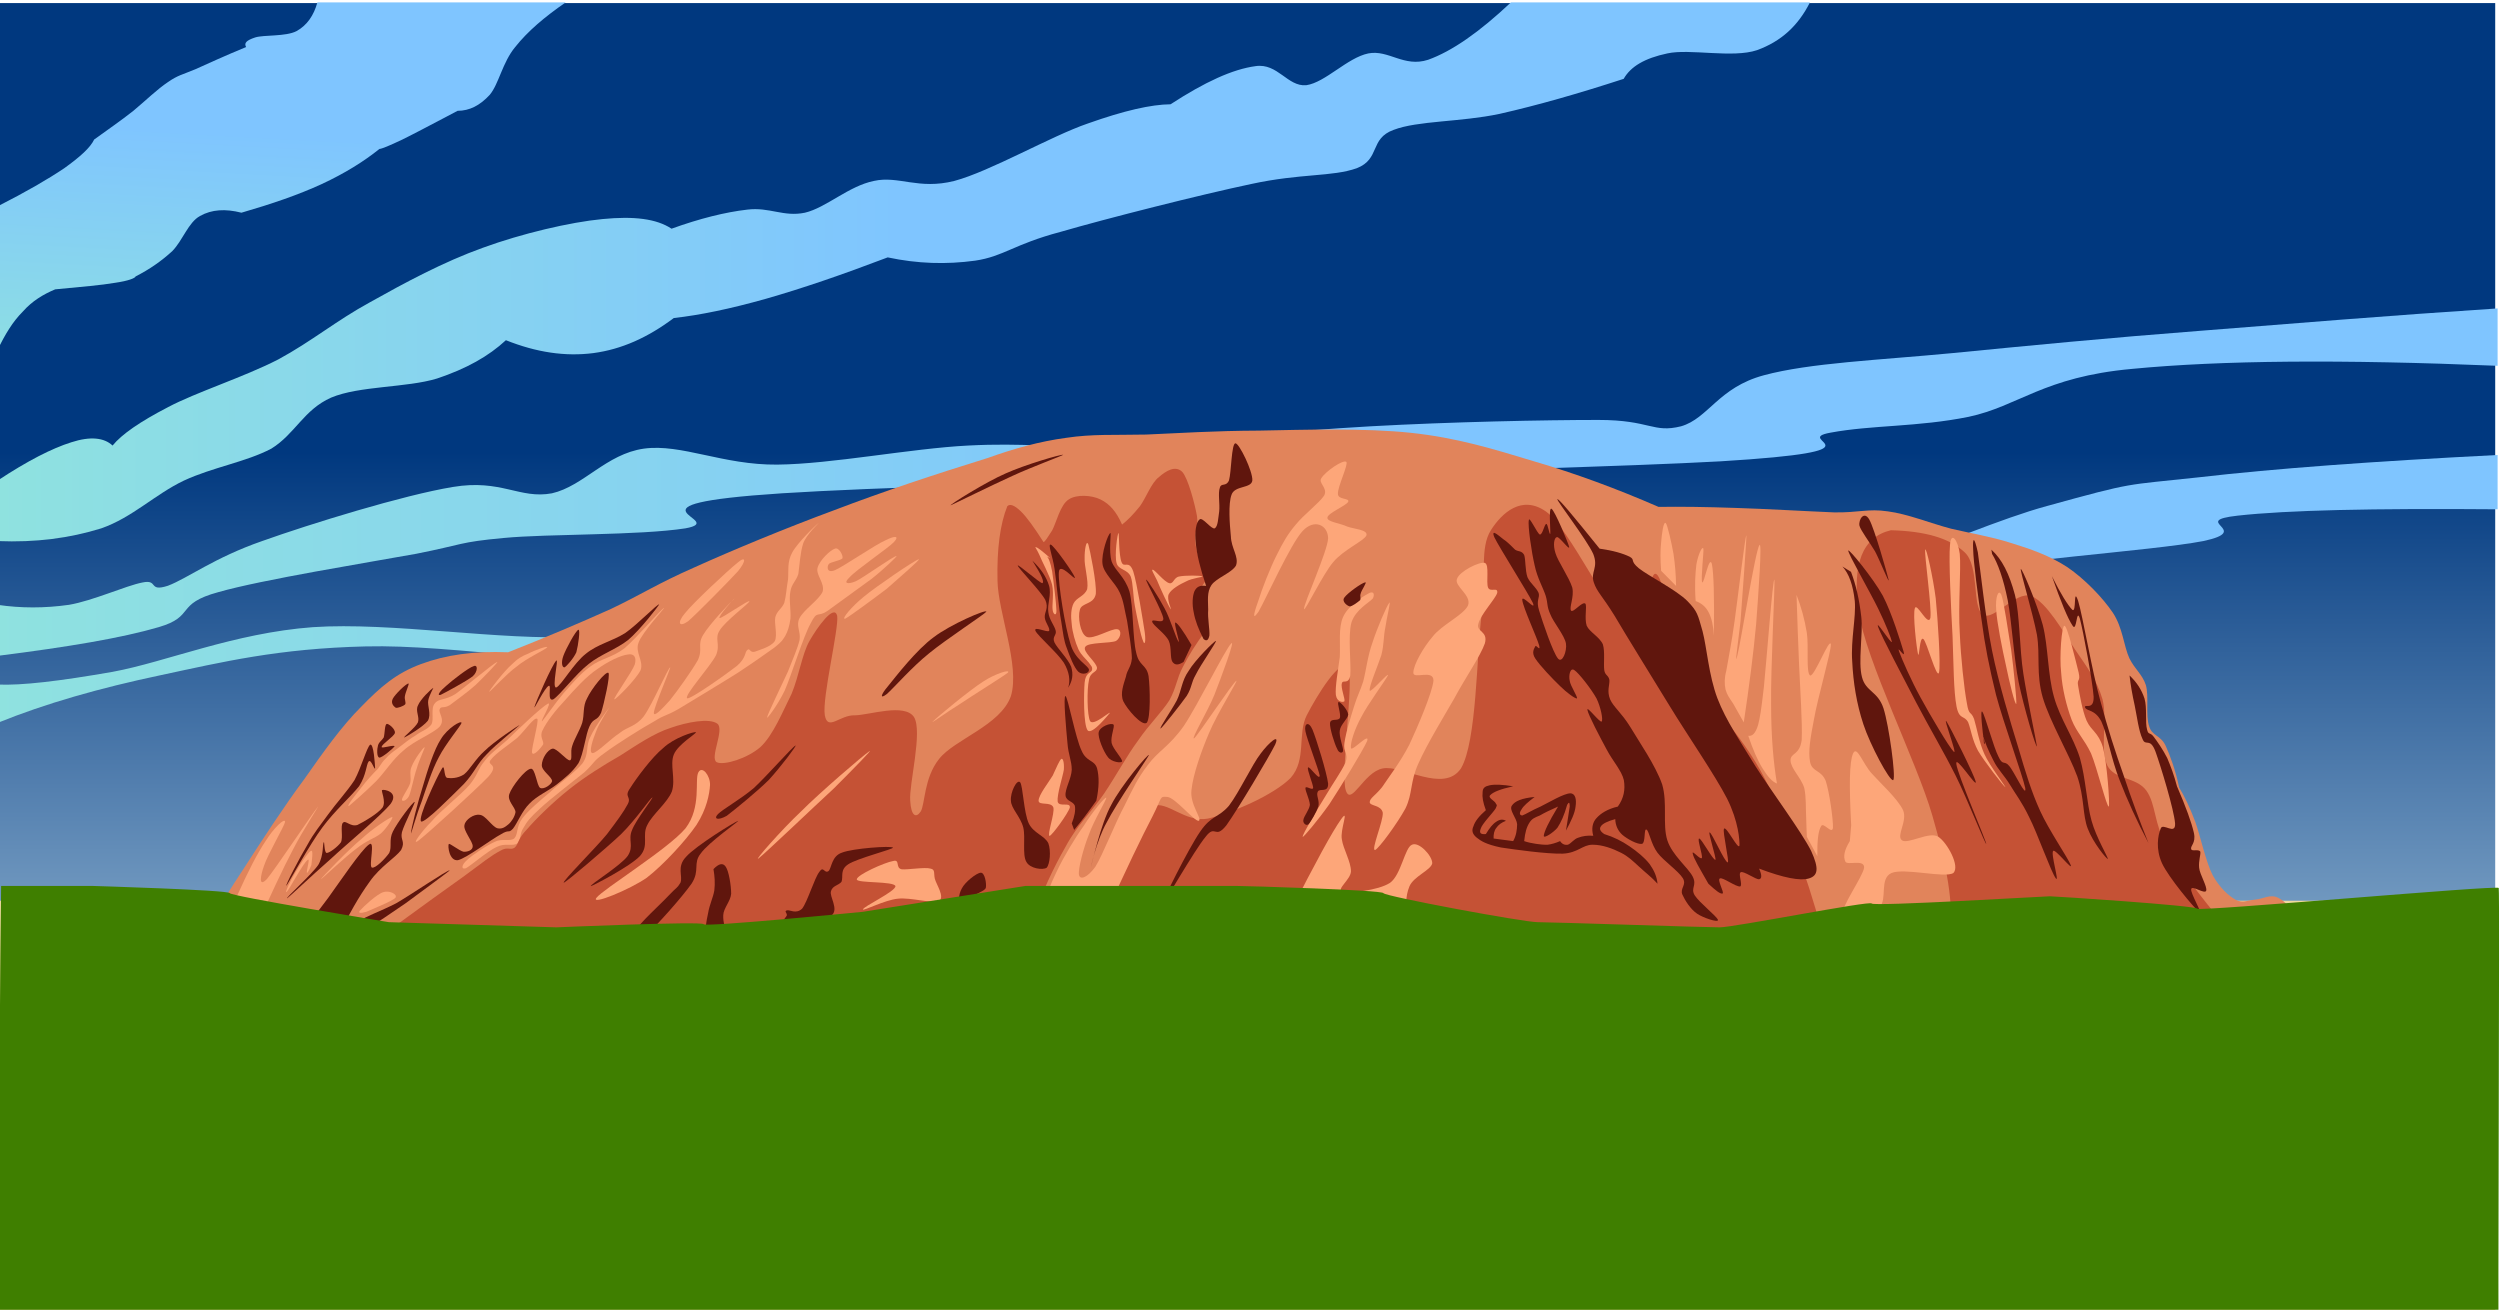 <?xml version="1.0"?><svg width="523.764" height="274.393" xmlns="http://www.w3.org/2000/svg">
 <title>Red Rocks and Green Grass</title>
 <g>
  <title>Layer 1</title>
  <g id="svg_98">
   <g id="Layer_1">
    <g id="svg_1">
     <linearGradient gradientTransform="translate(-0.5 -0.5) translate(0 1)" y2="0" y1="1" x2="0.5" x1="0.5" id="XMLID_1_">
      <stop stop-color="#DFF7FF" offset="0"/>
      <stop stop-color="#00387F" offset="1"/>
     </linearGradient>
     <path id="svg_2" fill-rule="evenodd" fill="url(#XMLID_1_)" d="m-0.356,0.644l523.116,0l0,188.208l-523.116,0l0,-188.208z" clip-rule="evenodd"/>
     <linearGradient gradientTransform="translate(-0.5 -0.5) translate(0 1)" y2="-0.917" y1="1.917" x2="0.415" x1="0.585" id="XMLID_2_">
      <stop stop-color="#9F8300" offset="0"/>
      <stop stop-color="#FFEABF" offset="1"/>
     </linearGradient>
     <path id="svg_3" fill-rule="evenodd" fill="url(#XMLID_2_)" d="m-0.356,188.709l523.116,0l0,86.184l-523.116,0l0,-86.184z" clip-rule="evenodd"/>
     <linearGradient gradientTransform="translate(-0.5 -0.5) translate(0 1)" y2="-0.159" y1="1.354" x2="0.546" x1="0.411" id="XMLID_3_">
      <stop stop-color="#9FFFBF" offset="0"/>
      <stop stop-color="#7FC5FF" offset="1"/>
     </linearGradient>
     <path id="svg_4" fill-rule="evenodd" fill="url(#XMLID_3_)" d="m-0.5,43.232c5.94,-3.024 10.548,-5.688 13.968,-7.992c3.348,-2.412 5.436,-4.284 6.264,-6.012c2.88,-2.088 5.616,-3.96 8.208,-6.012c2.556,-2.124 4.968,-4.5 7.236,-6.012c2.124,-1.476 3.024,-1.548 5.76,-2.7c2.808,-1.26 6.156,-2.808 10.62,-4.644c-0.468,-0.864 0.072,-1.404 1.908,-2.016c1.8,-0.576 6.408,-0.144 8.676,-1.332c2.196,-1.224 3.6,-3.276 4.356,-6.012l52.02,0c-4.428,3.06 -7.956,6.048 -10.584,9.36c-2.664,3.204 -3.42,7.74 -5.328,10.008c-2.052,2.232 -4.248,3.348 -6.732,3.348c-5.004,2.628 -8.856,4.68 -11.556,6.012c-2.808,1.332 -4.32,1.944 -4.824,1.98c-3.276,2.628 -7.2,5.076 -12.06,7.344c-4.932,2.268 -10.404,4.14 -16.848,6.012c-3.384,-0.864 -6.228,-0.684 -8.676,0.684c-2.448,1.332 -3.6,5.076 -5.796,7.344c-2.304,2.124 -4.824,3.852 -7.704,5.328c-0.108,0.36 -1.548,0.936 -4.32,1.332c-2.916,0.504 -6.912,0.828 -12.528,1.368c-2.484,1.044 -4.788,2.412 -6.768,4.644c-2.124,2.124 -3.708,4.752 -5.292,8.028c0,-10.008 0,-20.016 0,-30.06z" clip-rule="evenodd"/>
     <linearGradient gradientTransform="translate(-0.5 -0.5) translate(0 1)" y2="0.563" y1="0.563" x2="1" x1="0" id="XMLID_4_">
      <stop stop-color="#9FFFBF" offset="0"/>
      <stop stop-color="#7FC5FF" offset="1"/>
     </linearGradient>
     <path id="svg_5" fill-rule="evenodd" fill="url(#XMLID_4_)" d="m-0.5,100.688c6.264,-4.14 11.412,-6.768 15.444,-8.028c3.996,-1.296 6.876,-0.972 8.64,0.684c1.944,-2.376 5.76,-5.004 11.592,-8.028c5.796,-3.096 15.912,-6.3 23.112,-10.008c7.056,-3.816 12.096,-8.1 19.296,-12.024c7.2,-4.032 15.336,-8.424 23.58,-11.376c8.172,-2.988 18.288,-5.364 25.056,-6.012c6.624,-0.648 11.304,-0.072 14.472,2.016c5.904,-2.124 11.196,-3.456 15.876,-3.996c4.644,-0.576 7.596,1.584 12.06,0.648c4.464,-1.044 9.144,-5.58 14.472,-6.66c5.148,-1.152 9.324,1.908 16.848,0c7.524,-2.016 20.268,-9.396 27.936,-12.024c7.596,-2.7 13.284,-3.996 17.352,-4.032c7.2,-4.68 12.996,-7.344 17.82,-7.992c4.645,-0.684 6.696,4.356 10.62,3.996c3.996,-0.576 8.604,-5.76 12.996,-6.66c4.248,-0.828 7.452,2.988 12.528,1.332c5.004,-1.8 10.691,-5.76 17.352,-12.024l62.641,0c-2.484,4.932 -6.049,8.172 -11.088,10.008c-5.112,1.728 -14.112,-0.36 -18.793,0.684c-4.752,1.008 -7.668,2.736 -9.144,5.328c-9.396,3.06 -17.928,5.508 -26.028,7.344c-8.172,1.728 -17.136,1.404 -22.176,3.348c-5.076,1.836 -2.736,6.084 -7.704,8.028c-5.147,1.836 -11.7,1.044 -22.14,3.312c-10.584,2.232 -30.204,7.2 -39.996,10.044c-9.756,2.592 -11.808,5.112 -17.82,6.012c-6.084,0.828 -12.06,0.648 -18.324,-0.684c-9.648,3.672 -17.964,6.516 -25.524,8.676c-7.524,2.124 -13.86,3.42 -19.296,4.032c-5.472,4.104 -10.944,6.552 -16.848,7.344c-5.904,0.756 -11.916,-0.144 -18.324,-2.7c-3.6,3.348 -8.28,5.976 -14.436,8.028c-6.336,1.944 -16.272,1.512 -22.176,3.996c-5.76,2.556 -7.524,7.596 -12.528,10.692c-5.328,2.808 -12.276,3.888 -18.324,6.696c-6.048,2.88 -10.8,7.74 -17.316,10.008c-6.624,2.052 -13.68,2.988 -21.708,2.664c0,-4.212 0,-8.424 0,-12.672z" clip-rule="evenodd"/>
     <linearGradient gradientTransform="translate(-0.5 -0.5) translate(0 1)" y2="0.545" y1="0.545" x2="1" x1="0" id="XMLID_5_">
      <stop stop-color="#9FFFBF" offset="0"/>
      <stop stop-color="#7FC5FF" offset="1"/>
     </linearGradient>
     <path id="svg_6" fill-rule="evenodd" fill="url(#XMLID_5_)" d="m-0.5,126.716c4.896,0.72 9.828,0.72 14.94,0c5.076,-0.864 11.88,-3.996 15.408,-4.68c3.42,-0.72 1.116,2.052 5.328,0.684c4.176,-1.584 9.684,-5.868 19.728,-9.36c10.08,-3.6 29.664,-9.648 39.996,-11.34c10.116,-1.692 13.968,2.592 20.736,1.332c6.624,-1.512 11.376,-8.244 19.26,-9.36c7.848,-1.08 16.56,3.456 27.936,3.348c11.412,-0.108 27.936,-3.384 39.996,-3.996c11.88,-0.612 17.136,0.504 31.32,0c14.148,-0.828 36.036,-3.096 53.028,-4.032c16.849,-0.936 36.685,-1.332 47.7,-1.332c10.872,0 11.412,2.808 17.316,1.332c5.724,-1.656 7.812,-8.136 17.352,-10.692c9.576,-2.592 24.048,-3.168 39.528,-4.644c15.372,-1.512 32.76,-3.204 52.02,-4.68c19.152,-1.512 39.601,-3.204 62.172,-4.68l0,12.024c-32.903,-1.368 -57.888,-1.152 -76.607,0.648c-18.612,1.692 -23.725,7.812 -34.236,10.044c-10.692,2.16 -20.196,1.692 -28.908,3.312c-8.64,1.548 13.464,3.78 -23.111,6.012c-37.404,2.088 -159.769,4.32 -196.596,6.696c-36.252,2.376 -10.548,5.616 -20.232,7.344c-9.828,1.512 -28.62,1.116 -38.052,2.016c-9.432,0.864 -8.46,1.368 -18.324,3.312c-10.116,1.836 -32.4,5.436 -41.436,8.028c-9.18,2.484 -4.752,5.076 -12.528,7.344c-7.74,2.268 -18.936,4.14 -33.732,6.012c-0.002,-3.564 -0.002,-7.128 -0.002,-10.692z" clip-rule="evenodd"/>
     <linearGradient gradientTransform="translate(-0.5 -0.5) translate(0 1)" y2="0.583" y1="0.583" x2="1" x1="0" id="XMLID_6_">
      <stop stop-color="#9FFFBF" offset="0"/>
      <stop stop-color="#7FC5FF" offset="1"/>
     </linearGradient>
     <path id="svg_7" fill-rule="evenodd" fill="url(#XMLID_6_)" d="m-0.5,143.42c5.076,0.217 12.96,-0.721 24.084,-2.664c11.16,-2.053 25.416,-8.136 41.94,-9.36c16.452,-1.116 39.24,2.844 55.872,2.016c16.38,-1.008 29.592,-6.084 42.408,-8.028c12.78,-2.124 17.172,-3.132 33.732,-3.996c16.596,-0.936 39.096,-2.952 64.584,-1.332c25.38,1.584 58.644,12.924 86.724,10.692c27.937,-2.448 61.128,-19.584 79.992,-24.732c18.685,-5.148 15.948,-4.284 31.788,-6.012c15.876,-1.836 36.432,-3.348 62.64,-4.68l0,11.376c-26.172,-0.216 -44.1,0.18 -54.468,1.332c-10.296,1.152 3.456,3.06 -7.2,5.328c-10.872,2.088 -42.372,4.068 -56.88,7.344c-14.508,3.24 -9.576,9.936 -29.376,12.024c-20.016,1.872 -60.696,0.9 -89.136,0c-28.62,-0.936 -56.412,-6.372 -80.46,-5.328c-23.976,1.044 -40.536,9.864 -62.172,11.34c-21.816,1.26 -48.492,-3.78 -66.96,-3.312c-18.36,0.432 -30.06,3.275 -42.876,6.011c-12.96,2.736 -24.192,5.941 -34.236,10.008c0,-2.664 0,-5.328 0,-8.027z" clip-rule="evenodd"/>
     <path id="svg_8" fill-rule="evenodd" fill="#E1845B" d="m44.536,192.451c1.332,-2.412 3.6,-6.047 6.804,-10.906c3.24,-5.041 8.208,-12.674 12.42,-18.324c3.96,-5.652 7.884,-11.16 11.916,-15.156c4.032,-4.141 7.272,-6.984 12.492,-8.928c5.22,-1.945 11.088,-2.773 18.288,-2.485c7.848,-3.096 14.976,-6.12 21.528,-9.072c6.516,-3.096 9.576,-5.22 17.496,-8.712c7.812,-3.528 18.972,-8.172 29.304,-11.988c10.296,-3.924 20.808,-7.416 32.076,-10.908c5.544,-1.98 10.872,-3.492 16.524,-4.248c5.508,-0.828 9.936,-0.54 16.74,-0.684c6.696,-0.288 14.364,-0.792 23.688,-0.828c9.288,-0.18 22.068,-0.576 31.824,0.468c9.648,1.044 16.992,3.312 25.776,5.976c8.712,2.556 17.208,5.688 26.063,9.54c4.717,-0.072 9.864,0 16.129,0.216c6.191,0.18 15.228,0.72 20.699,0.936c5.221,0.072 7.057,-0.828 11.196,-0.216c4.176,0.54 8.784,2.448 13.284,3.636c4.284,1.008 8.244,1.62 12.42,2.952c4.14,1.26 8.28,2.7 11.988,5.148c3.563,2.448 7.271,6.264 9.468,9.504c2.088,3.168 2.268,6.948 3.456,9.54c1.188,2.375 2.664,3.275 3.456,5.615c0.684,2.377 -0.108,6.408 0.684,8.605c0.576,2.088 2.376,1.836 3.456,4.104c0.972,2.16 2.052,5.039 2.844,8.783c1.116,1.801 2.196,4.068 3.385,7.201c1.079,3.059 2.195,8.352 3.636,11.16c1.512,2.664 3.24,4.248 4.896,5.184c1.477,0.684 2.628,0 4.141,-0.109c1.548,-0.143 3.06,-1.188 4.68,-0.359c1.548,0.793 2.771,2.268 4.212,4.824c-8.64,1.225 -17.172,1.873 -26.028,2.088c-8.892,0.072 -8.567,-1.295 -26.928,-1.043c-18.612,0.18 -56.556,2.844 -83.268,2.699c-26.784,-0.217 -52.452,-3.096 -75.889,-3.637c-23.436,-0.684 -41.976,-0.828 -63.972,0.109c-22.14,0.971 -48.492,4.211 -67.68,5.398c-19.26,0.938 -30.888,1.945 -46.548,0.938c-15.732,-1.117 -30.96,-3.312 -46.656,-7.021z" clip-rule="evenodd"/>
     <path id="svg_9" fill-rule="evenodd" fill="#C55235" d="m408.568,194.324c0.611,-4.717 -0.504,-12.457 -3.744,-23.508c-3.276,-11.34 -13.968,-32.508 -15.408,-42.661c-1.44,-9.972 0.756,-15.66 6.732,-17.064c7.056,0.18 12.203,1.584 15.443,4.608c3.204,2.952 1.477,11.484 3.853,13.104c2.268,1.368 6.84,-5.076 10.115,-3.924c3.204,1.26 6.624,7.38 9.145,11.16c2.448,3.601 4.607,6.407 5.796,10.513c1.044,4.139 -0.576,10.402 0.972,13.787c1.584,3.133 5.977,2.34 8.172,5.256c2.089,2.881 1.549,6.949 4.356,11.809c2.736,4.752 6.696,10.043 12.024,16.416c-4.248,0.863 -9.181,1.26 -14.652,1.188c-5.544,-0.18 -11.304,-1.691 -18.396,-1.764c-7.236,-0.144 -15.228,0.217 -24.408,1.08z" clip-rule="evenodd"/>
     <path id="svg_10" fill-rule="evenodd" fill="#C55235" d="m223.168,192.561c4.104,-5.328 7.452,-9.9 10.62,-13.861c2.988,-4.066 4.536,-8.639 7.704,-9.828c3.06,-1.188 6.768,3.529 11.556,2.629c4.86,-1.08 13.752,-4.896 17.353,-8.531c3.384,-3.816 1.367,-9.217 3.384,-13.141c2.052,-3.996 7.164,-12.42 8.676,-9.863c1.26,2.592 -1.692,22.104 -0.504,25.631c1.116,3.42 3.744,-3.852 7.74,-4.607c4.031,-0.828 12.779,5.328 16.38,0c3.312,-5.58 3.275,-23.76 4.319,-32.184c0.937,-8.46 -0.359,-14.04 1.944,-17.712c2.304,-3.636 6.48,-7.488 11.556,-3.924c4.933,3.492 13.788,22.644 17.82,24.948c3.744,2.124 3.384,-13.032 5.292,-11.844c1.836,1.26 2.484,11.772 6.265,19.044c3.779,7.164 11.556,14.219 16.38,23.652c4.752,9.324 8.712,19.871 12.023,32.039c-11.664,1.656 -25.164,2.412 -41.04,2.125c-16.02,-0.289 -34.092,-3.205 -53.784,-3.889c-19.728,-0.722 -40.68,-1.081 -63.684,-0.684z" clip-rule="evenodd"/>
     <path id="svg_11" fill-rule="evenodd" fill="#60160D" d="m63.76,194.793c1.116,-1.514 2.736,-3.744 5.004,-6.697c2.268,-3.131 6.912,-10.043 8.532,-11.16c1.44,-1.152 -0.108,4.537 0.612,4.824c0.72,0.252 2.772,-1.836 3.636,-3.061c0.612,-1.295 -0.108,-2.734 0.756,-4.463c0.9,-1.873 4.176,-6.264 4.572,-6.229c0.216,0 -2.16,4.572 -2.664,6.336c-0.396,1.729 0.792,1.873 -0.18,3.744c-1.188,1.621 -4.392,3.492 -6.552,6.588c-2.268,3.133 -4.464,6.912 -6.732,11.881c-1.908,0.035 -3.384,-0.037 -4.572,-0.361s-1.944,-0.791 -2.412,-1.402z" clip-rule="evenodd"/>
     <path id="svg_12" fill-rule="evenodd" fill="#60160D" d="m75.424,192.92c0.936,-0.828 4.428,-2.053 7.56,-3.672c3.132,-1.801 10.764,-7.02 11.232,-6.912c0.18,0 -6.336,4.752 -9.252,6.912c-2.952,1.98 -6.444,4.5 -7.992,5.184c-1.548,0.613 -2.664,-0.719 -1.548,-1.512z" clip-rule="evenodd"/>
     <path id="svg_13" fill-rule="evenodd" fill="#60160D" d="m86.116,174.596c-0.072,-0.719 1.404,-6.516 2.484,-9.9c0.972,-3.348 2.376,-7.74 3.78,-9.863c1.368,-2.268 4.248,-3.996 4.32,-3.385c-0.144,0.576 -3.348,4.393 -4.752,7.164c-1.476,2.736 -2.628,6.48 -3.6,9.289c-1.044,2.626 -2.304,7.126 -2.232,6.695z" clip-rule="evenodd"/>
     <path id="svg_14" fill-rule="evenodd" fill="#60160D" d="m88.24,172.111c-0.828,-0.576 3.312,-9.395 4.248,-10.908c0.792,-1.584 0.396,1.549 1.188,1.766c0.792,0.107 2.16,0.143 3.528,-0.721c1.26,-1.008 2.376,-3.203 4.32,-4.932c1.872,-1.873 7.236,-5.473 7.344,-5.4c-0.072,0.145 -4.968,3.996 -6.912,6.119c-2.052,2.053 -2.484,3.744 -4.752,6.193c-2.412,2.376 -8.172,8.245 -8.964,7.883z" clip-rule="evenodd"/>
     <path id="svg_15" fill-rule="evenodd" fill="#60160D" d="m60.16,188.203c0.432,-0.287 5.184,-4.787 8.964,-8.1c3.636,-3.383 10.8,-9.287 12.744,-11.736c1.764,-2.482 -1.476,-3.059 -1.8,-2.844c-0.324,0.072 0.9,2.412 0.072,3.672c-0.972,1.26 -3.888,2.988 -5.256,3.637c-1.476,0.469 -2.484,-1.08 -3.024,-0.469c-0.612,0.541 0.072,3.025 -0.432,4.105c-0.684,0.936 -2.376,2.23 -2.988,2.23c-0.54,0 -0.468,-2.734 -0.612,-2.23c-0.288,0.359 0.036,2.664 -1.116,4.68c-1.332,2.016 -6.984,7.055 -6.552,7.055z" clip-rule="evenodd"/>
     <path id="svg_16" fill-rule="evenodd" fill="#60160D" d="m60.052,185.504c-0.576,0.504 2.808,-5.977 4.32,-8.459c1.404,-2.594 2.736,-4.141 4.392,-6.445c1.656,-2.303 3.96,-4.787 5.508,-7.164c1.404,-2.592 2.592,-6.912 3.276,-7.416c0.756,-0.359 1.008,4.248 1.044,4.932c-0.144,0.541 -0.828,-2.051 -1.368,-1.402c-0.504,0.684 -0.468,2.771 -1.98,5.146c-1.836,2.305 -5.04,5.076 -7.668,8.605c-2.628,3.492 -6.984,11.447 -7.524,12.203z" clip-rule="evenodd"/>
     <path id="svg_17" fill-rule="evenodd" fill="#60160D" d="m81.004,151.664c-0.432,0.217 -0.36,1.943 -0.612,2.844c-0.432,0.684 -0.972,0.9 -1.188,1.621c-0.216,0.719 -0.324,2.41 0.252,2.592c0.612,0.072 3.024,-2.053 3.204,-2.34c0.036,-0.469 -2.808,0.539 -2.7,0.107c0.036,-0.611 2.484,-2.088 2.772,-2.916c0.144,-0.863 -1.404,-2.052 -1.728,-1.908z" clip-rule="evenodd"/>
     <path id="svg_18" fill-rule="evenodd" fill="#60160D" d="m82.3,146.371c0.432,-0.863 2.772,-3.168 3.276,-3.168c0.252,-0.035 -0.648,1.836 -0.756,2.701c-0.108,0.648 0.288,1.295 0.072,1.656c-0.36,0.395 -1.62,0.828 -1.98,0.719c-0.504,-0.324 -1.08,-1.008 -0.612,-1.908z" clip-rule="evenodd"/>
     <path id="svg_19" fill-rule="evenodd" fill="#60160D" d="m90.76,144.141c-0.432,0.18 -2.7,2.375 -3.204,3.672c-0.576,1.152 0.396,2.375 0,3.527c-0.54,1.152 -3.204,3.133 -2.844,3.168c0.432,-0.18 3.924,-2.195 4.932,-3.527c0.756,-1.332 -0.144,-3.168 0.072,-4.248c0.216,-1.153 1.26,-2.844 1.044,-2.592z" clip-rule="evenodd"/>
     <path id="svg_20" fill-rule="evenodd" fill="#60160D" d="m93.496,143.672c1.08,-1.008 4.752,-3.852 5.724,-4.104c0.9,-0.432 0.936,1.115 -0.18,2.123c-1.296,1.008 -5.76,3.42 -6.732,3.889c-0.936,0.252 -0.036,-0.9 1.188,-1.908z" clip-rule="evenodd"/>
     <path id="svg_21" fill-rule="evenodd" fill="#60160D" d="m118.012,137.444c0.504,-1.44 2.628,-5.364 3.168,-5.508c0.432,-0.108 -0.036,3.276 -0.432,4.716c-0.576,1.296 -2.052,2.952 -2.484,3.168c-0.54,0.035 -0.72,-1.08 -0.252,-2.376z" clip-rule="evenodd"/>
     <path id="svg_22" fill-rule="evenodd" fill="#60160D" d="m111.964,148.137c0.216,-0.938 3.78,-9.037 4.572,-9.721c0.612,-0.756 -1.008,5.832 0,5.615c1.008,-0.359 3.672,-5.111 6.192,-7.055c2.448,-2.016 5.508,-2.628 8.208,-4.32c2.628,-1.8 6.912,-6.3 7.164,-6.012c-0.036,0.18 -3.96,5.292 -6.48,7.416c-2.448,1.944 -5.76,3.024 -8.28,5.04c-2.7,2.088 -6.048,6.553 -7.416,7.416c-1.404,0.613 -0.324,-3.061 -0.936,-2.844c-0.864,0.324 -3.168,5.183 -3.024,4.465z" clip-rule="evenodd"/>
     <path id="svg_23" fill-rule="evenodd" fill="#60160D" d="m94.036,176.828c-0.288,0.287 0.072,3.637 1.908,3.385c1.836,-0.434 6.912,-4.32 8.964,-5.4c1.908,-1.189 1.512,-0.109 2.556,-1.189c0.9,-1.115 1.908,-3.742 3.456,-5.256c1.512,-1.619 3.924,-2.627 5.688,-3.996c1.764,-1.402 3.24,-2.52 4.572,-4.463c1.152,-2.125 1.476,-6.012 2.34,-7.775c0.828,-1.836 1.584,-0.973 2.412,-2.809c0.648,-1.98 1.944,-7.813 1.548,-8.352c-0.54,-0.469 -3.6,3.383 -4.464,5.291c-0.972,1.691 -0.54,3.42 -1.044,5.184c-0.54,1.656 -1.692,3.457 -2.088,4.824c-0.468,1.26 0.144,2.916 -0.504,3.025c-0.684,0.035 -2.772,-2.629 -3.636,-2.449c-1.08,0.252 -2.196,2.088 -2.232,3.42c-0.072,1.225 2.124,2.449 2.16,3.385c-0.144,0.719 -1.764,1.836 -2.52,1.404c-0.72,-0.504 -1.008,-4.248 -1.98,-3.996c-1.188,0.18 -3.924,3.707 -4.464,5.291c-0.504,1.441 1.224,2.701 1.296,3.781c-0.144,0.936 -0.828,2.016 -1.476,2.555c-0.684,0.576 -1.368,1.08 -2.34,0.828c-1.152,-0.359 -2.484,-2.771 -3.708,-2.807c-1.188,-0.217 -2.988,1.008 -3.168,2.123c-0.324,1.152 1.728,3.385 1.728,4.465c0,0.898 -1.188,1.188 -1.908,1.15c-0.9,-0.179 -2.952,-1.871 -3.096,-1.619z" clip-rule="evenodd"/>
     <path id="svg_24" fill-rule="evenodd" fill="#FDA679" d="m82.12,171.176c-0.684,0.217 -3.96,2.34 -6.372,4.572c-2.592,2.088 -8.352,8.1 -8.532,8.461c-0.108,0.252 5.256,-4.861 7.488,-6.445c2.124,-1.729 3.78,-2.088 5.112,-3.168c1.296,-1.153 2.808,-3.635 2.304,-3.42z" clip-rule="evenodd"/>
     <path id="svg_25" fill-rule="evenodd" fill="#FDA679" d="m90.4,172.111c1.728,-2.123 6.156,-5.543 8.028,-7.74c1.8,-2.23 1.656,-3.238 3.024,-4.822c1.224,-1.656 2.484,-2.449 4.752,-4.465c2.232,-2.195 7.164,-6.875 8.532,-7.633c1.152,-0.684 -1.692,3.961 -1.152,3.637c0.468,-0.504 2.808,-3.889 4.5,-5.867c1.728,-1.945 3.492,-4.105 5.688,-5.652c2.124,-1.584 4.428,-1.764 7.056,-3.744c2.592,-2.196 7.668,-8.208 8.28,-8.46c0.432,-0.252 -4.536,5.04 -5.328,7.272c-0.792,2.052 1.116,3.78 0.432,5.76c-1.008,2.016 -5.256,6.229 -5.508,6.119c-0.216,-0.287 3.708,-5.688 4.284,-7.307c0.432,-1.513 -0.18,-2.341 -1.44,-2.089c-1.44,0.144 -4.176,1.44 -6.408,3.06c-2.268,1.477 -4.824,4.32 -6.696,6.445c-2.052,2.158 -3.96,4.643 -4.752,6.336c-0.792,1.475 0.396,2.303 0.072,3.059c-0.504,0.756 -2.052,2.557 -2.304,1.656c-0.144,-1.008 1.476,-6.551 1.116,-7.057c-0.612,-0.574 -2.628,2.521 -4.248,3.996c-1.692,1.404 -4.5,3.205 -5.508,4.572c-1.044,1.26 1.98,0.721 -0.504,3.529c-2.628,2.734 -12.456,11.699 -14.508,13.283c-1.98,1.55 0.684,-2.015 2.592,-3.888z" clip-rule="evenodd"/>
     <path id="svg_26" fill-rule="evenodd" fill="#FDA679" d="m75.496,190.688c0.576,-0.684 3.528,-3.42 4.824,-3.779c1.152,-0.432 3.06,0.432 2.52,1.188c-0.684,0.721 -4.824,2.34 -6.048,2.916c-1.332,0.395 -1.908,0.288 -1.296,-0.325z" clip-rule="evenodd"/>
     <path id="svg_27" fill-rule="evenodd" fill="#FDA679" d="m97.816,180.213c0.972,-0.973 4.176,-3.133 5.868,-3.854c1.548,-0.791 3.132,0.037 4.068,-0.719c0.828,-0.9 0.396,-2.449 1.62,-4.105c1.26,-1.727 3.708,-3.742 5.94,-5.65c2.16,-2.018 5.184,-4.105 6.732,-5.977c1.404,-1.98 0.612,-3.6 1.656,-5.545c0.9,-2.088 3.816,-6.012 4.032,-6.227c0.108,-0.182 -2.232,3.311 -2.844,5.076c-0.612,1.547 -1.656,4.5 -0.756,4.57c0.864,0.037 3.78,-2.986 5.688,-4.211c1.656,-1.369 3.348,-1.297 5.076,-3.527c1.764,-2.412 5.04,-10.08 5.508,-10.225c0.252,-0.107 -3.384,8.244 -3.42,9.504c-0.036,1.043 1.728,-0.793 3.348,-2.592c1.548,-1.908 4.608,-6.193 5.868,-8.424c1.116,-2.376 -0.18,-3.168 1.116,-5.292c1.332,-2.268 5.76,-6.912 6.48,-7.524c0.468,-0.684 -3.6,3.888 -3.024,3.996c0.504,0.072 6.192,-3.96 6.228,-3.492c-0.036,0.396 -5.076,4.14 -6.228,6.084c-1.152,1.764 0.216,2.844 -0.756,5.184c-1.224,2.412 -6.804,8.533 -6.048,9.037c0.72,0.252 8.28,-5.113 10.44,-6.805c1.98,-1.728 1.584,-2.88 2.16,-3.312c0.54,-0.54 0.54,0.648 1.548,0.36c1.008,-0.396 3.384,-1.008 4.212,-2.232c0.612,-1.332 -0.18,-3.708 0.108,-5.04c0.396,-1.368 1.296,-1.656 1.872,-2.952c0.396,-1.44 0.468,-3.132 0.792,-4.932c0.144,-1.8 -0.216,-3.672 0.864,-5.616c1.08,-2.052 5.112,-5.94 5.58,-6.228c0.36,-0.324 -2.628,2.412 -3.276,4.32c-0.612,1.836 -0.756,4.608 -1.008,6.372c-0.468,1.512 -1.44,2.124 -1.656,3.636c-0.36,1.584 0.144,4.104 0,5.76c-0.216,1.512 -0.54,2.628 -1.116,3.636c-0.648,0.972 -0.54,1.008 -2.16,2.34c-1.656,1.188 -4.392,3.132 -7.668,5.292c-3.42,2.16 -9.576,5.867 -12.492,7.631c-2.916,1.656 -2.628,1.045 -5.112,2.594c-2.664,1.475 -7.92,4.787 -10.332,6.588c-2.484,1.727 -2.16,2.123 -4.32,4.104c-2.376,1.943 -7.02,5.471 -9.216,7.523c-2.16,1.98 -2.736,2.699 -3.528,4.104c-0.828,1.189 -0.468,2.557 -1.296,3.277c-1.08,0.646 -2.52,-0.182 -4.32,0.719c-1.908,0.865 -5.4,3.924 -6.444,4.465c-1.08,0.325 -0.864,-0.756 0.216,-1.691z" clip-rule="evenodd"/>
     <path id="svg_28" fill-rule="evenodd" fill="#FDA679" d="m174.928,114.944c-0.972,0.288 -3.204,2.412 -3.636,3.996c-0.432,1.512 1.584,3.24 1.044,5.04c-0.828,1.764 -3.924,3.744 -4.824,5.508c-0.828,1.62 0.288,2.736 0,4.608c-0.432,1.8 -1.368,3.852 -2.412,6.552c-1.26,2.771 -4.248,8.855 -4.392,9.648c-0.18,0.574 2.124,-2.377 3.708,-5.652c1.476,-3.42 3.888,-11.305 5.436,-14.077c1.44,-2.844 1.368,-1.116 3.528,-2.592c2.196,-1.62 6.66,-4.824 9.216,-6.696c2.484,-1.944 5.616,-4.932 5.22,-4.788c-0.648,0 -6.912,4.536 -8.532,5.292c-1.656,0.684 -2.736,0.504 -1.296,-0.828c1.296,-1.512 7.956,-6.012 9.288,-7.38c1.224,-1.332 0.252,-1.404 -1.8,-0.36c-2.16,0.936 -8.532,5.328 -10.512,6.228c-1.908,0.792 -1.692,-0.936 -1.296,-1.296c0.216,-0.36 2.592,-0.756 2.844,-1.188c0.144,-0.647 -0.756,-2.339 -1.584,-2.015z" clip-rule="evenodd"/>
     <path id="svg_29" fill-rule="evenodd" fill="#FDA679" d="m143.5,128.48c1.692,-2.16 9.108,-9.072 11.016,-10.584c1.8,-1.548 1.836,-0.36 0.108,1.764c-1.836,2.016 -8.604,8.892 -10.44,10.476c-1.908,1.368 -2.412,0.396 -0.684,-1.656z" clip-rule="evenodd"/>
     <path id="svg_30" fill-rule="evenodd" fill="#FDA679" d="m61.78,182.984c0.828,-1.439 2.736,-4.5 3.384,-4.717c0.54,-0.287 0.144,2.125 0.072,2.953c-0.288,0.756 -0.792,1.727 -0.936,1.656c-0.18,-0.324 0.792,-3.35 0.144,-2.701c-0.9,0.576 -3.852,6.229 -4.392,6.695c-0.54,0.362 0.864,-2.409 1.728,-3.886z" clip-rule="evenodd"/>
     <path id="svg_31" fill-rule="evenodd" fill="#FDA679" d="m49.612,187.809c2.304,-5.148 4.32,-9.072 6.048,-11.629c1.656,-2.664 4.032,-4.967 4.068,-3.996c-0.144,0.865 -3.744,7.057 -4.392,9.145c-0.756,2.053 -1.26,4.752 0.576,2.844c1.8,-2.16 9.648,-13.932 10.62,-15.047c0.792,-1.045 -3.06,4.752 -5.184,8.928c-2.16,4.104 -4.536,9.215 -7.416,15.623c-1.98,-0.359 -3.312,-0.504 -4.392,-0.828c-1.116,-0.359 -1.584,-0.504 -1.8,-0.828c0.612,-1.406 1.224,-2.808 1.872,-4.212z" clip-rule="evenodd"/>
     <path id="svg_32" fill-rule="evenodd" fill="#FDA679" d="m75.676,165.02c1.116,-1.475 2.484,-2.951 3.528,-3.996c0.72,-1.043 0.936,-1.475 1.62,-2.123c0.72,-0.828 1.332,-1.26 2.52,-2.125c1.116,-0.898 2.556,-2.016 3.888,-2.807c1.152,-0.865 2.484,-1.189 3.168,-2.232c0.576,-1.152 -0.216,-3.348 0.684,-4.355c0.828,-1.117 2.088,-0.576 4.32,-1.98c2.196,-1.549 7.884,-6.373 8.712,-6.697c0.648,-0.359 -2.844,3.24 -4.5,4.824c-1.728,1.549 -4.176,3.277 -5.4,4.213c-1.296,0.756 -1.8,0.107 -2.088,0.828c-0.396,0.719 1.224,2.123 0,3.635c-1.26,1.404 -5.328,2.953 -7.488,4.934c-2.34,1.908 -3.816,4.391 -5.796,6.479c-2.052,2.053 -5.22,4.824 -5.76,5.256c-0.612,0.106 1.548,-2.522 2.592,-3.854z" clip-rule="evenodd"/>
     <path id="svg_33" fill-rule="evenodd" fill="#FDA679" d="m88.96,156.561c0.144,0 -1.188,2.736 -1.656,4.463c-0.576,1.621 -1.116,4.645 -1.62,5.76c-0.612,1.117 -1.476,1.152 -1.476,0.793c-0.036,-0.541 1.332,-2.305 1.728,-3.492c0.288,-1.26 -0.252,-2.305 0.324,-3.527c0.54,-1.406 2.412,-4.035 2.7,-3.997z" clip-rule="evenodd"/>
     <path id="svg_34" fill-rule="evenodd" fill="#FDA679" d="m102.496,144.932c0.18,0.037 3.672,-3.816 5.76,-5.291c1.98,-1.692 5.904,-3.493 6.372,-3.997c0.288,-0.468 -2.7,0.612 -3.96,1.296c-1.296,0.504 -2.196,1.008 -3.528,2.339c-1.476,1.26 -4.788,5.545 -4.644,5.653z" clip-rule="evenodd"/>
     <path id="svg_35" fill-rule="evenodd" fill="#C55235" d="m81.976,194.576c6.444,-4.68 11.412,-8.316 15.3,-11.053c3.816,-2.807 5.616,-4.283 7.488,-5.256c1.656,-1.008 2.124,-0.035 3.06,-0.684c0.9,-0.828 0.612,-1.836 2.592,-3.852c1.872,-2.197 5.58,-5.797 8.892,-8.424c3.276,-2.592 7.02,-4.932 10.656,-7.021c3.492,-2.23 7.056,-4.68 10.548,-5.795c3.348,-1.188 8.136,-2.125 9.792,-0.863c1.548,1.223 -1.692,7.199 -0.144,8.063c1.512,0.721 6.408,-0.791 9.144,-3.168c2.664,-2.447 4.716,-7.523 6.552,-11.195c1.548,-3.744 2.196,-8.352 3.744,-11.052c1.584,-2.808 5.184,-7.848 5.796,-5.256c0.396,2.664 -3.204,17.208 -2.592,20.843c0.648,3.42 3.132,-0.143 6.336,0c3.06,-0.07 10.368,-2.592 12.348,0.361c1.872,3.023 -1.08,14.146 -0.792,17.531c0.18,3.168 1.188,3.744 2.196,2.268c0.936,-1.547 0.648,-6.984 3.852,-11.016c3.204,-4.104 12.888,-7.02 15.048,-13.176c1.944,-6.371 -2.7,-17.496 -2.808,-24.192c-0.144,-6.66 0.54,-11.808 2.052,-15.588c0.576,-0.576 1.512,-0.18 2.808,1.044c1.26,1.224 2.808,3.384 4.788,6.48c0.36,-0.144 0.864,-1.008 1.8,-2.448c0.864,-1.584 1.692,-5.364 3.456,-6.48c1.62,-1.116 4.824,-0.936 6.696,0c1.908,0.936 3.312,2.556 4.5,5.256c1.224,-0.972 2.376,-2.16 3.744,-3.852c1.26,-1.728 2.412,-4.968 3.996,-6.12c1.476,-1.296 3.42,-2.484 4.86,-1.08c1.224,1.332 2.628,6.696 3.096,9.288c0.36,2.448 -0.684,3.348 -0.36,5.616c0.36,2.232 1.116,4.752 2.412,7.704c-1.44,1.62 -2.16,3.276 -2.16,5.112c-0.072,1.836 0.612,3.564 1.908,5.616c-1.944,2.556 -3.528,5.112 -4.752,7.525c-1.296,2.375 -1.368,4.391 -2.844,7.02c-1.62,2.52 -4.32,5.148 -6.552,8.424c-2.376,3.203 -4.5,7.199 -7.056,11.016c-2.556,3.779 -5.724,6.695 -8.136,11.232c-2.521,4.393 -4.788,9.215 -6.804,14.904c-25.812,2.088 -45.108,3.744 -58.716,4.824c-13.608,0.971 -14.328,1.439 -22.284,1.799c-8.1,0.432 -16.056,0.721 -25.524,0.721c-9.54,-0.18 -19.728,-0.613 -31.104,-1.439c1.044,-1.19 2.088,-2.412 3.168,-3.637z" clip-rule="evenodd"/>
     <path id="svg_36" fill-rule="evenodd" fill="#60160D" d="m149.476,182.084c0.252,1.477 0.36,2.916 0.18,4.465c-0.252,1.512 -1.008,2.951 -1.296,4.715c-0.396,1.764 -0.612,3.42 -0.792,5.508l5.256,-0.576c-0.936,-1.439 -1.368,-3.059 -1.296,-4.463c0.036,-1.439 1.512,-2.881 1.656,-4.465c0,-1.799 -0.504,-4.752 -1.116,-5.652c-0.612,-0.936 -1.476,-0.684 -2.592,0.468z" clip-rule="evenodd"/>
     <path id="svg_37" fill-rule="evenodd" fill="#60160D" d="m164.848,190.725c0.612,-0.18 1.908,0.863 3.204,-0.361c1.116,-1.439 2.592,-6.408 3.6,-7.703c0.9,-1.367 1.044,0.469 1.944,-0.18c0.648,-0.648 0.612,-3.133 2.808,-3.852c2.232,-0.9 10.332,-1.477 10.692,-1.045c0.072,0.324 -7.596,2.268 -9.396,3.492c-1.8,1.188 -0.972,2.592 -1.404,3.672c-0.684,0.791 -1.872,0.791 -2.196,1.943c-0.396,1.117 1.692,3.781 0.144,5.076c-1.656,1.225 -8.208,1.98 -9.792,2.125c-1.548,-0.072 0.252,-1.656 0.396,-2.125c0.036,-0.576 -0.612,-0.828 0,-1.042z" clip-rule="evenodd"/>
     <path id="svg_38" fill-rule="evenodd" fill="#60160D" d="m224.536,172.508c0.612,-1.477 0.828,-2.809 0.648,-3.707c-0.36,-0.938 -1.8,-0.938 -1.944,-2.088c-0.18,-1.332 1.224,-3.602 1.296,-5.438c0,-1.908 -0.72,-3.131 -0.9,-5.615c-0.252,-2.699 -0.936,-10.045 -0.396,-9.828c0.504,0.287 2.088,8.82 3.348,11.412c1.044,2.447 2.628,1.871 3.24,3.672c0.468,1.764 0.468,3.996 -0.144,6.84c-0.828,1.188 -1.692,2.305 -2.448,3.348c-0.792,0.973 -1.476,1.945 -2.196,2.773c-0.144,-0.434 -0.324,-0.9 -0.504,-1.369z" clip-rule="evenodd"/>
     <path id="svg_39" fill-rule="evenodd" fill="#60160D" d="m240.232,151.447c-1.044,0.721 -4.104,-2.879 -4.896,-4.535c-0.72,-1.656 0.108,-3.637 0.54,-5.111c0.288,-1.584 1.08,-1.945 1.26,-3.853c-0.036,-2.124 -0.648,-5.544 -1.008,-7.884c-0.54,-2.268 -0.684,-4.104 -1.548,-5.94c-0.9,-2.016 -3.348,-3.96 -3.6,-5.976c-0.288,-2.232 1.188,-6.336 1.656,-6.48c0.216,-0.108 -0.396,3.816 0.252,5.94c0.756,2.052 2.7,3.06 3.744,6.336c0.828,3.168 0.648,9.792 1.404,12.78c0.612,2.917 2.124,2.375 2.592,4.895c0.324,2.485 0.468,8.858 -0.396,9.828z" clip-rule="evenodd"/>
     <path id="svg_40" fill-rule="evenodd" fill="#60160D" d="m249.628,135.14c-1.8,-3.096 -2.916,-4.572 -3.348,-4.716c-0.504,-0.18 1.008,4.5 0.648,4.032c-0.504,-0.576 -1.764,-4.86 -2.952,-7.02c-1.188,-2.268 -3.816,-6.336 -3.852,-5.976c-0.072,0.396 3.348,6.516 3.6,8.1c0.108,1.332 -2.484,-0.108 -2.34,0.684c0.18,0.828 2.736,2.448 3.492,4.032c0.612,1.404 0.216,3.564 0.756,4.392c0.54,0.721 1.224,0.721 2.34,0c0.54,-1.152 1.08,-2.34 1.656,-3.528z" clip-rule="evenodd"/>
     <path id="svg_41" fill-rule="evenodd" fill="#60160D" d="m216.292,117.464c1.8,1.728 2.916,3.384 3.492,5.256c0.54,1.908 -0.432,3.816 -0.144,5.58c0.18,1.584 1.296,2.736 1.548,3.888c0.18,0.972 -0.828,1.188 -0.252,2.448c0.612,1.224 2.844,3.42 3.492,5.077c0.468,1.619 0.252,2.951 -0.648,4.391c0.504,-1.512 0.252,-3.311 -0.9,-5.256c-1.296,-2.016 -5.4,-5.58 -5.94,-6.66c-0.468,-1.116 2.376,0.36 2.844,0c0.288,-0.576 -0.792,-1.692 -0.9,-2.808c-0.108,-1.188 0.9,-1.908 0.108,-3.708c-1.008,-1.872 -5.652,-6.624 -5.76,-7.164c-0.18,-0.576 4.644,3.708 5.148,3.672c0.468,-0.252 -0.18,-1.692 -2.088,-4.716z" clip-rule="evenodd"/>
     <path id="svg_42" fill-rule="evenodd" fill="#60160D" d="m228.136,140.252c-0.288,-0.936 -2.916,-2.052 -3.852,-5.292c-1.116,-3.42 -2.628,-12.744 -2.448,-15.048c0.072,-2.412 3.6,2.016 3.348,1.044c-0.396,-1.044 -4.284,-6.516 -5.004,-6.84c-0.756,-0.288 0.324,2.232 0.756,5.076c0.396,2.628 0.864,8.208 1.404,11.052c0.432,2.664 0.504,3.888 1.188,5.616c0.612,1.728 1.548,4.105 2.412,4.896c0.828,0.721 2.304,0.359 2.196,-0.504z" clip-rule="evenodd"/>
     <path id="svg_43" fill-rule="evenodd" fill="#60160D" d="m230.188,153.393c0.216,-1.152 2.592,-2.053 3.096,-1.584c0.324,0.359 -0.648,2.484 -0.396,3.852c0.288,1.26 2.268,3.24 2.196,3.852c-0.144,0.432 -2.196,0.145 -2.952,-0.863c-0.9,-1.082 -2.196,-4.177 -1.944,-5.257z" clip-rule="evenodd"/>
     <path id="svg_44" fill-rule="evenodd" fill="#60160D" d="m219.64,176.684c-0.756,-1.619 -3.096,-2.088 -4.104,-4.176c-1.044,-2.195 -1.224,-7.848 -1.8,-8.604c-0.684,-0.793 -2.124,2.16 -1.944,3.852c0.036,1.621 2.016,3.348 2.592,5.615c0.504,2.125 -0.252,5.689 0.648,7.201c0.756,1.404 3.42,1.764 4.248,1.225c0.684,-0.758 0.936,-3.529 0.36,-5.113z" clip-rule="evenodd"/>
     <path id="svg_45" fill-rule="evenodd" fill="#60160D" d="m201.136,190.363c-0.432,-1.043 -0.36,-2.951 0.36,-4.211c0.648,-1.332 3.132,-3.313 3.996,-3.313c0.828,-0.035 1.224,2.268 1.044,3.168c-0.288,0.793 -2.304,1.115 -2.7,2.088c-0.576,0.973 0.18,3.168 -0.252,3.672c-0.576,0.325 -2.088,-0.466 -2.448,-1.404z" clip-rule="evenodd"/>
     <path id="svg_46" fill-rule="evenodd" fill="#60160D" d="m150.412,170.564c0.972,-1.008 4.716,-3.096 7.488,-5.436c2.736,-2.521 8.064,-8.605 8.748,-8.93c0.468,-0.215 -3.132,4.537 -5.544,7.164c-2.448,2.449 -7.164,6.266 -8.856,7.561c-1.872,1.046 -2.808,0.649 -1.836,-0.359z" clip-rule="evenodd"/>
     <path id="svg_47" fill-rule="evenodd" fill="#60160D" d="m140.152,187.557c-1.584,1.727 -6.408,6.047 -7.092,7.559c-0.864,1.332 0.468,2.34 2.448,0.686c1.98,-1.801 7.38,-7.813 9.396,-10.693c1.8,-2.807 0.216,-4.211 1.908,-6.299c1.584,-2.305 8.28,-6.949 7.848,-6.84c-0.576,0.107 -8.928,5.256 -10.908,7.523c-2.052,2.123 -0.648,4.031 -1.188,5.436c-0.72,1.223 -0.828,0.934 -2.412,2.628z" clip-rule="evenodd"/>
     <path id="svg_48" fill-rule="evenodd" fill="#60160D" d="m127.156,174.775c2.124,-2.807 3.528,-4.715 4.356,-6.299c0.864,-1.621 -0.864,-1.441 0.504,-3.348c1.224,-1.98 4.608,-6.553 6.948,-8.426c2.268,-2.158 6.444,-3.455 6.84,-3.311c0.216,0.252 -3.78,2.52 -4.644,4.715c-0.864,2.125 0.432,5.113 -0.396,7.705c-0.972,2.412 -4.032,4.752 -5.148,7.02c-1.188,2.232 0.432,4.248 -1.512,6.48c-1.98,2.16 -9.9,6.264 -10.296,6.336c-0.468,-0.18 6.264,-4.285 7.704,-6.336c1.368,-2.053 0,-3.348 0.9,-5.4c0.792,-2.125 4.608,-6.947 4.248,-6.84c-0.432,0.18 -3.456,4.645 -6.552,7.703c-3.168,2.988 -11.52,10.08 -11.988,10.152c-0.504,-0.106 6.768,-7.377 9.036,-10.151z" clip-rule="evenodd"/>
     <path id="svg_49" fill-rule="evenodd" fill="#FDA679" d="m187.096,180.393c1.548,-0.432 0.432,1.439 1.8,1.727c1.224,0.145 4.86,-0.504 6.048,-0.143c1.044,0.18 0.648,1.008 0.9,2.088c0.288,1.223 2.16,3.816 0.9,4.715c-1.368,0.576 -5.904,-0.791 -8.604,-0.504c-2.736,0.252 -7.308,2.629 -7.344,2.27c-0.072,-0.576 6.876,-3.781 6.804,-4.896c-0.288,-1.08 -8.028,-0.576 -8.1,-1.404c-0.036,-0.937 5.868,-3.566 7.596,-3.853z" clip-rule="evenodd"/>
     <path id="svg_50" fill-rule="evenodd" fill="#FDA679" d="m219.28,116.564c0.36,0.216 0.792,1.224 1.152,3.168c0.288,1.98 0.864,6.768 0.9,8.244c0,1.26 -0.72,0.684 -0.792,-0.18c-0.18,-1.008 0.288,-3.312 -0.108,-5.256c-0.504,-2.016 -2.196,-5.004 -2.7,-6.336c-0.576,-1.296 -1.116,-1.764 -0.648,-1.548c0.36,0.072 1.296,0.828 2.952,2.268c-0.252,-0.108 -0.504,-0.216 -0.756,-0.36z" clip-rule="evenodd"/>
     <path id="svg_51" fill-rule="evenodd" fill="#FDA679" d="m227.236,116.924c-0.108,1.548 0.864,4.824 0.54,6.48c-0.54,1.512 -2.232,1.764 -2.844,2.988c-0.576,1.116 -0.612,2.808 -0.396,4.392c0.108,1.584 0.756,3.852 1.404,5.256c0.612,1.296 1.62,2.052 2.196,2.808c0.396,0.648 0.792,0.793 0.648,1.549c-0.252,0.648 -1.368,0.504 -1.548,2.627c-0.18,2.088 -0.288,8.857 0.648,10.008c0.936,1.008 4.428,-3.455 4.644,-3.672c0,-0.359 -3.42,2.809 -4.14,1.729c-0.648,-1.188 -0.684,-6.768 -0.252,-8.568c0.288,-1.871 1.692,-1.547 1.692,-2.627c-0.18,-1.261 -3.168,-3.42 -2.448,-4.393c0.612,-0.972 5.256,-0.684 6.444,-1.224c1.044,-0.684 1.224,-2.34 0.252,-2.448c-1.152,-0.252 -5.112,2.268 -6.444,1.584c-1.368,-0.72 -1.836,-4.212 -1.404,-5.616c0.324,-1.584 2.916,-1.08 3.348,-3.348c0.216,-2.268 -1.224,-9.18 -1.548,-10.332c-0.432,-1.261 -0.828,1.151 -0.792,2.807z" clip-rule="evenodd"/>
     <path id="svg_52" fill-rule="evenodd" fill="#FDA679" d="m239.476,134.276c-0.468,-1.008 -1.26,-4.932 -1.692,-7.2c-0.432,-2.268 -0.36,-4.824 -0.9,-6.3c-0.684,-1.548 -2.592,-1.368 -2.952,-2.808c-0.468,-1.62 0.18,-6.264 0.396,-6.3c0.144,-0.036 0.036,4.644 0.648,6.12c0.54,1.332 1.548,-0.612 2.448,1.944c0.792,2.448 2.016,10.224 2.412,12.78c0.288,2.304 -0.108,2.664 -0.36,1.764z" clip-rule="evenodd"/>
     <path id="svg_53" fill-rule="evenodd" fill="#FDA679" d="m242.428,121.64c0.54,1.368 2.412,5.436 2.844,5.976c0.324,0.324 -0.972,-2.124 -0.396,-3.168c0.54,-1.044 2.34,-2.052 3.6,-2.628c1.188,-0.684 3.636,-0.936 3.456,-1.044c-0.288,-0.252 -3.708,-0.252 -4.86,0c-1.188,0.18 -1.188,1.62 -2.088,1.404c-1.08,-0.252 -3.024,-2.808 -3.456,-2.808c-0.468,-0.18 0.252,0.9 0.9,2.268z" clip-rule="evenodd"/>
     <path id="svg_54" fill-rule="evenodd" fill="#FDA679" d="m222.34,159.008c-0.396,0.289 -1.044,1.873 -1.8,3.492c-0.9,1.477 -2.952,4.068 -2.952,5.256c0.036,1.08 2.592,0.107 3.096,1.404c0.324,1.26 -1.368,5.795 -0.792,5.977c0.576,-0.182 3.888,-4.717 4.248,-5.977c0.108,-1.225 -2.268,0.035 -2.556,-1.225c-0.18,-1.439 1.044,-5.148 1.296,-6.66c0.108,-1.584 -0.216,-2.519 -0.54,-2.267z" clip-rule="evenodd"/>
     <path id="svg_55" fill-rule="evenodd" fill="#FDA679" d="m146.308,161.816c-0.828,1.512 0.72,7.271 -2.7,11.736c-3.708,4.391 -17.244,12.707 -18.648,14.543c-1.296,1.656 6.948,-1.691 10.548,-4.211c3.456,-2.664 8.172,-7.777 10.404,-11.053c2.16,-3.348 2.736,-6.516 2.844,-8.389c0.036,-1.977 -1.656,-4.102 -2.448,-2.626z" clip-rule="evenodd"/>
     <path id="svg_56" fill-rule="evenodd" fill="#FDA679" d="m158.908,179.852c-1.116,0.756 4.896,-6.084 8.892,-9.828c3.816,-3.852 13.068,-11.807 14.292,-12.6c1.152,-0.863 -3.564,3.924 -7.344,7.705c-4.068,3.742 -14.58,13.787 -15.84,14.723z" clip-rule="evenodd"/>
     <path id="svg_57" fill-rule="evenodd" fill="#FDA679" d="m181.012,124.988c2.556,-2.124 10.584,-7.596 11.448,-7.812c0.72,-0.252 -4.14,3.924 -6.66,6.156c-2.736,2.088 -7.92,5.904 -8.748,6.3c-0.864,0.144 1.332,-2.52 3.96,-4.644z" clip-rule="evenodd"/>
     <path id="svg_58" fill-rule="evenodd" fill="#60160D" d="m186.052,143.744c1.692,-2.088 5.976,-7.632 9.54,-10.224c3.456,-2.664 11.124,-5.976 11.052,-5.364c-0.288,0.468 -8.496,5.832 -11.988,8.712c-3.636,2.915 -7.38,7.235 -8.856,8.532c-1.44,1.116 -1.404,0.288 0.252,-1.656z" clip-rule="evenodd"/>
     <path id="svg_59" fill-rule="evenodd" fill="#FDA679" d="m195.448,151.16c0.792,-0.863 7.812,-6.66 10.512,-8.352c2.664,-1.764 5.868,-2.664 5.184,-1.873c-0.972,0.793 -7.308,4.717 -9.972,6.516c-2.7,1.656 -6.552,4.465 -5.724,3.709z" clip-rule="evenodd"/>
     <path id="svg_60" fill-rule="evenodd" fill="#60160D" d="m199.156,105.872c-0.216,-0.144 7.524,-4.968 11.556,-6.696c3.996,-1.8 11.664,-4.068 12.024,-3.888c0.036,0.108 -6.624,2.556 -10.656,4.428c-3.996,1.8 -12.744,6.12 -12.924,6.156z" clip-rule="evenodd"/>
     <path id="svg_61" fill-rule="evenodd" fill="#60160D" d="m252.688,122.756c-1.224,-3.636 -1.944,-6.552 -2.16,-8.892c-0.288,-2.448 0.072,-4.5 0.792,-5.04c0.612,-0.576 2.412,2.088 3.168,1.872c0.684,-0.396 0.72,-2.088 0.936,-3.528c0.18,-1.584 -0.288,-3.852 0.144,-5.004c0.288,-1.08 1.296,-0.108 1.908,-1.512c0.504,-1.656 0.504,-7.812 1.368,-7.776c0.792,0.036 3.636,5.868 3.528,7.776c-0.18,1.728 -3.672,1.008 -4.356,2.988c-0.72,1.908 -0.396,6.156 -0.144,8.712c0.072,2.52 1.728,4.284 1.08,6.12c-0.864,1.548 -4.104,2.592 -5.148,4.104c-1.008,1.476 -0.684,3.384 -0.684,5.184c-0.144,1.764 0.36,4.212 0.252,5.4c-0.216,0.972 -0.576,1.26 -1.224,0.72c-1.08,-2.088 -1.764,-3.888 -2.052,-5.544c-0.396,-1.764 -0.252,-3.528 0.144,-4.464c0.468,-0.972 1.188,-1.296 2.448,-1.116z" clip-rule="evenodd"/>
     <path id="svg_62" fill-rule="evenodd" fill="#60160D" d="m243.148,152.637c0.36,-0.182 4.176,-5.004 5.472,-6.84c1.152,-1.873 0.864,-2.664 1.908,-4.465c0.936,-1.943 4.464,-6.984 4.212,-7.056c-0.252,-0.072 -4.428,4.068 -5.724,6.3c-1.44,2.016 -1.476,4.104 -2.448,6.119c-1.116,2.125 -3.744,5.869 -3.42,5.942z" clip-rule="evenodd"/>
     <path id="svg_63" fill-rule="evenodd" fill="#60160D" d="m240.7,158.217c0.036,-0.613 -5.832,6.371 -7.884,10.402c-2.196,3.926 -4.032,12.277 -4.248,12.996c-0.108,0.504 1.08,-5.363 3.276,-9.287c2.052,-4.031 8.568,-13.465 8.856,-14.111z" clip-rule="evenodd"/>
     <path id="svg_64" fill-rule="evenodd" fill="#60160D" d="m264.136,157.855c-1.764,2.232 -4.5,8.1 -6.66,10.945c-2.232,2.592 -3.636,1.943 -6.012,5.398c-2.484,3.564 -8.172,15.049 -8.028,15.408c0.18,0.145 6.84,-11.555 9.144,-14.291c2.124,-2.771 1.908,0.684 4.356,-2.412c2.412,-3.348 8.964,-14.365 10.224,-16.92c1.08,-2.518 -1.404,-0.323 -3.024,1.872z" clip-rule="evenodd"/>
     <path id="svg_65" fill-rule="evenodd" fill="#FDA679" d="m218.56,190.328c0.396,-2.305 1.44,-4.896 2.844,-7.775c1.44,-3.061 3.852,-7.057 5.724,-9.648c1.62,-2.629 4.464,-6.121 4.644,-5.76c0.108,0.287 -2.736,5.004 -3.672,7.775c-1.08,2.664 -2.268,7.164 -2.052,8.352c0.216,1.152 1.728,0.648 3.42,-1.656c1.584,-2.52 4.176,-9.252 6.12,-12.814c1.728,-3.529 2.808,-5.869 4.896,-8.533c2.124,-2.916 4.5,-3.887 7.524,-8.172c2.952,-4.393 8.712,-16.127 9.936,-17.28c0.972,-1.116 -2.196,7.379 -3.528,10.764c-1.368,3.385 -5.004,9.469 -4.248,9.107c0.756,-0.539 8.244,-11.879 8.856,-12.059c0.396,-0.145 -4.104,7.02 -5.724,10.943c-1.62,3.779 -3.348,8.711 -3.672,11.879c-0.432,3.061 2.34,6.156 1.512,6.518c-0.9,0.143 -4.932,-4.861 -6.552,-5.004c-1.728,-0.109 -0.972,-0.182 -3.132,4.066c-2.16,4.141 -5.436,10.873 -9.828,20.629c-2.7,0.469 -4.968,0.539 -7.2,0.359c-2.232,-0.214 -4.14,-0.828 -5.868,-1.691z" clip-rule="evenodd"/>
     <path id="svg_66" fill-rule="evenodd" fill="#FDA679" d="m263.668,125.744c0.612,-2.052 2.484,-6.876 3.816,-9.468c1.26,-2.556 2.304,-4.392 3.96,-6.336c1.691,-2.124 4.932,-4.536 5.976,-6.12c0.864,-1.62 -1.404,-2.664 -0.54,-3.708c0.792,-1.296 4.464,-3.888 5.185,-3.348c0.468,0.54 -1.837,5.184 -1.765,6.696c0,1.296 2.484,0.828 2.16,1.656c-0.396,0.828 -4.392,2.412 -4.356,3.348c-0.107,0.864 2.7,1.152 4.104,1.836c1.404,0.54 4.428,0.648 4.068,1.872c-0.54,1.188 -4.752,2.952 -6.948,5.58c-2.16,2.484 -6.048,10.62 -6.12,9.828c-0.18,-0.9 4.968,-12.132 5.04,-14.832c-0.072,-2.808 -2.916,-4.104 -5.328,-1.512c-2.52,2.664 -7.74,14.328 -9.252,16.92c-1.656,2.376 -0.684,-0.504 0,-2.412z" clip-rule="evenodd"/>
     <path id="svg_67" fill-rule="evenodd" fill="#FDA679" d="m278.536,168.439c2.268,-3.455 7.02,-11.23 7.884,-13.176c0.648,-2.016 -3.204,2.268 -3.384,1.477c-0.18,-1.008 0.72,-3.924 2.16,-6.516c1.296,-2.592 5.147,-7.813 5.58,-8.713c0.216,-0.863 -3.601,3.709 -3.816,3.168c-0.216,-0.719 1.764,-5.328 2.448,-7.452c0.576,-2.268 0.432,-3.96 0.828,-5.76c0.252,-1.908 1.224,-5.76 0.828,-5.184c-0.54,0.612 -2.593,5.436 -3.528,8.352c-1.008,2.772 -1.332,5.868 -1.944,8.172c-0.72,2.195 -1.224,2.951 -1.908,5.184c-0.684,2.16 -1.728,5.543 -2.016,7.633c-0.324,1.979 0.864,2.088 0.252,4.066c-0.792,1.801 -2.664,4.428 -4.212,7.057c-1.62,2.629 -4.932,8.172 -4.788,8.568c0.108,0.216 3.276,-3.563 5.616,-6.876z" clip-rule="evenodd"/>
     <path id="svg_68" fill-rule="evenodd" fill="#FDA679" d="m282.892,141.512c0.217,-2.268 -0.54,-8.424 0.252,-11.124c0.9,-2.736 3.744,-4.14 4.5,-5.04c0.469,-1.08 -0.035,-1.62 -1.079,-0.936c-1.152,0.612 -4.177,2.556 -5.185,4.86c-1.008,2.268 -0.54,5.508 -0.684,8.352c-0.36,2.7 -1.008,6.372 -0.828,7.956c0.216,1.549 1.512,1.619 1.8,1.332c0.18,-0.469 -0.828,-2.881 -0.54,-3.744c0.18,-0.9 1.368,0.396 1.764,-1.656z" clip-rule="evenodd"/>
     <path id="svg_69" fill-rule="evenodd" fill="#FDA679" d="m270.22,191.264c5.4,-10.619 8.893,-17.027 10.765,-19.656c1.8,-2.482 -0.288,2.27 0.144,4.248c0.252,1.945 1.908,4.645 1.908,6.697c-0.072,1.764 -3.168,3.779 -1.8,4.248c1.296,0.395 7.487,-0.217 9.972,-1.836c2.34,-1.656 3.096,-7.416 4.608,-7.992c1.439,-0.721 4.283,2.34 4.248,3.887c-0.253,1.441 -3.925,2.736 -4.788,4.861c-0.864,2.088 -0.864,4.428 -0.145,7.416c-5.076,-0.504 -9.612,-0.865 -13.752,-0.938c-4.248,-0.18 -9.036,0.252 -10.908,0.182c-1.836,-0.11 -2.016,-0.613 -0.252,-1.117z" clip-rule="evenodd"/>
     <path id="svg_70" fill-rule="evenodd" fill="#60160D" d="m274.432,168.619c-0.107,-1.295 -0.972,-2.844 -0.936,-3.527c0.072,-0.576 1.439,0.576 1.62,0c0,-0.791 -1.332,-3.889 -1.08,-4.283c0.252,-0.469 2.412,2.879 2.448,1.691c-0.217,-1.332 -2.7,-7.668 -2.988,-9.287c-0.324,-1.656 0.684,-2.197 1.476,-0.361c0.792,1.908 2.988,8.965 3.276,11.305c0.072,2.053 -1.8,0.9 -2.16,1.691c-0.432,0.793 0.432,1.836 0.108,3.133c-0.396,1.152 -1.548,3.168 -2.053,3.707c-0.54,0.432 -1.224,-0.287 -1.079,-0.9c0.072,-0.757 1.224,-2.089 1.368,-3.169z" clip-rule="evenodd"/>
     <path id="svg_71" fill-rule="evenodd" fill="#60160D" d="m280.156,156.92c-0.576,-1.08 -1.584,-4.32 -1.513,-5.4c0.108,-1.152 1.62,-0.359 2.053,-1.08c0.323,-0.828 -0.685,-3.24 -0.252,-3.348c0.323,-0.145 1.872,1.549 2.016,2.592c-0.072,0.936 -1.584,2.053 -1.764,3.348c-0.217,1.225 0.756,3.564 0.684,4.248c-0.036,0.613 -0.901,0.54 -1.224,-0.36z" clip-rule="evenodd"/>
     <path id="svg_72" fill-rule="evenodd" fill="#60160D" d="m282.748,127.04c-0.54,-0.144 -1.729,-1.044 -1.08,-1.872c0.612,-0.9 3.636,-3.06 4.356,-3.168c0.468,-0.072 -0.828,1.656 -0.973,2.412c-0.18,0.54 0.108,0.936 -0.107,1.332c-0.468,0.396 -1.656,1.332 -2.196,1.296z" clip-rule="evenodd"/>
     <path id="svg_73" fill-rule="evenodd" fill="#60160D" d="m347.26,185.145c-1.224,-1.369 -2.628,-2.412 -3.815,-3.529c-1.225,-1.115 -2.305,-2.195 -3.816,-2.951c-1.8,-0.9 -3.888,-1.691 -5.976,-1.691c-2.124,0 -3.061,1.727 -6.265,1.871c-3.42,0.072 -9.863,-0.828 -12.96,-1.295c-3.06,-0.648 -4.14,-1.332 -5.04,-2.053c-0.936,-0.756 -1.115,-1.512 -0.684,-2.412c0.288,-0.973 1.152,-2.088 2.592,-3.348c-0.612,-1.621 -0.792,-2.809 -0.684,-3.709c0,-0.971 0.504,-1.295 1.512,-1.512c1.08,-0.215 2.664,-0.145 4.896,0.217c-2.628,0.576 -4.176,1.188 -4.787,1.836c-0.612,0.539 0.827,1.152 1.115,1.691c0.145,0.469 0.469,0.145 0,1.117c-0.54,0.898 -2.88,3.238 -3.132,4.246c-0.359,0.9 0,1.225 1.08,1.117c0.756,-1.26 1.44,-2.125 2.196,-2.592c0.647,-0.469 1.368,-0.576 2.016,-0.18c-0.899,0.324 -1.62,0.863 -2.016,1.475c-0.468,0.576 -0.612,1.369 -0.576,2.232l4.104,0.541c0.648,-1.189 0.792,-2.27 0.828,-3.529c-0.107,-1.332 -1.728,-2.951 -1.115,-3.887c0.611,-0.973 2.159,-1.584 4.787,-1.836c-1.367,1.043 -2.376,1.906 -2.735,2.592c-0.504,0.684 -0.504,1.26 0.144,1.295c0.648,-0.215 2.052,-1.115 3.816,-1.871c1.691,-0.828 4.896,-2.771 6.264,-2.771c1.08,0.035 1.296,1.33 1.08,2.771c-0.144,1.332 -0.864,2.916 -2.016,5.039c-0.145,0.828 -0.145,0.828 0,0c0.144,-0.936 0.684,-4.139 0.792,-5.039c0,-0.936 -0.181,-1.008 -0.54,-0.361c-0.612,2.197 -1.296,3.674 -2.052,4.824c-0.864,1.008 -2.881,2.34 -2.845,1.656c0.072,-0.828 0.937,-2.736 2.988,-6.119c-1.62,0.719 -2.844,1.295 -3.816,1.871c-1.08,0.432 -1.62,0.648 -2.159,1.477c-0.612,0.936 -0.937,2.088 -1.116,3.889c0.792,0.287 1.62,0.432 2.483,0.576c0.757,0.107 1.62,0.215 2.448,0.18c0.828,-0.109 1.692,-0.361 2.592,-0.756c0.396,0.611 0.937,0.863 1.62,0.756c0.612,-0.18 1.296,-1.225 2.196,-1.477c0.864,-0.324 1.908,-0.504 3.132,-0.396c-0.396,-1.404 -0.216,-2.771 0.684,-3.707c0.864,-0.973 2.305,-1.908 4.465,-2.412c1.26,-1.764 1.584,-3.564 1.26,-5.545c-0.468,-1.98 -2.304,-3.959 -3.564,-6.336c-1.367,-2.52 -3.924,-7.379 -4.067,-8.352c-0.216,-1.045 2.628,2.771 2.987,2.412c0.324,-0.432 -0.216,-3.061 -1.08,-4.824c-1.044,-1.908 -3.707,-5.328 -4.644,-5.939c-0.9,-0.613 -1.224,1.152 -0.972,2.232c0.107,1.043 1.728,3.383 1.512,3.707c-0.396,0.035 -2.088,-1.152 -3.528,-2.592c-1.584,-1.512 -4.283,-4.355 -5.184,-5.76c-0.937,-1.368 -0.145,-2.232 0,-2.592c0.144,-0.396 1.152,1.26 0.792,-0.18c-0.504,-1.764 -3.348,-7.884 -3.528,-9.468c-0.216,-1.476 3.061,2.592 2.196,0.54c-1.08,-2.232 -7.056,-11.628 -8.064,-13.752c-0.863,-2.16 1.44,0.216 2.341,0.756c0.647,0.504 1.367,1.224 2.016,1.872c0.684,0.468 1.368,0.144 1.908,1.116c0.324,0.972 0.18,3.168 0.684,4.644c0.612,1.368 1.765,2.016 2.34,3.312c0.324,1.044 -0.611,1.44 0.108,3.708c0.72,2.34 2.88,8.784 3.96,10.044c0.9,1.043 1.908,-1.584 1.656,-3.168c-0.288,-1.692 -2.628,-4.428 -3.276,-6.12c-0.792,-1.764 -0.468,-2.232 -0.972,-3.888c-0.576,-1.764 -1.765,-3.744 -2.305,-6.336c-0.647,-2.736 -1.476,-8.388 -1.224,-9.468c0.036,-1.08 1.729,2.736 2.304,2.988c0.612,0.036 0.937,-2.196 1.368,-2.232c0.324,0 0.648,2.484 0.828,2.052c0.072,-0.684 -0.396,-5.616 0.252,-5.22c0.72,0.468 3.384,6.876 3.708,7.992c0.072,0.864 -2.088,-2.268 -2.592,-2.052c-0.54,0.108 -0.864,1.548 -0.288,3.348c0.504,1.728 2.88,5.112 3.528,7.236c0.432,2.016 -0.721,4.176 -0.252,4.824c0.504,0.468 2.34,-2.016 2.987,-1.476c0.396,0.54 -0.252,3.06 0.288,4.644c0.612,1.332 2.664,2.304 3.384,3.888c0.469,1.548 0.108,3.996 0.288,5.4c0.181,1.152 0.864,1.008 1.08,2.051c0.072,1.08 -0.575,2.305 0.145,4.068c0.72,1.621 2.304,2.701 4.212,5.76c1.764,2.988 5.292,8.029 6.696,12.061c1.151,3.924 0.035,8.424 1.079,11.699c1.009,3.133 4.356,5.725 5.328,7.633c0.937,1.871 -0.504,2.34 0.396,3.889c0.972,1.547 4.644,4.391 4.896,5.184c0.036,0.611 -3.132,-0.469 -4.355,-1.297c-1.404,-0.936 -2.592,-2.844 -3.132,-4.066c-0.504,-1.297 0.936,-1.945 0.144,-3.35c-0.936,-1.547 -4.104,-3.707 -5.328,-5.363c-1.368,-1.801 -1.764,-4.572 -2.304,-4.859c-0.612,-0.324 -0.145,2.664 -0.937,2.988c-0.972,0.18 -3.132,-1.045 -4.104,-1.873c-0.972,-0.863 -1.476,-2.016 -1.512,-3.313c-1.62,0.432 -2.664,0.973 -2.988,1.477c-0.396,0.539 -0.216,1.045 0.684,1.656c1.98,0.611 3.708,1.477 5.328,2.592c1.584,1.08 3.168,2.377 4.212,3.744c0.936,1.331 1.476,2.591 1.62,4.068z" clip-rule="evenodd"/>
     <path id="svg_74" fill-rule="evenodd" fill="#60160D" d="m357.916,185.145c-1.908,-3.348 -3.132,-5.4 -3.276,-6.301c-0.252,-0.973 1.584,1.404 1.908,0.9c0.216,-0.611 -1.08,-4.141 -0.54,-4.068c0.504,0.072 2.88,4.572 3.384,4.465c0.217,-0.361 -1.584,-5.797 -1.224,-5.76c0.504,0.07 3.168,6.336 3.816,6.299c0.359,-0.145 -1.152,-6.516 -0.792,-7.057c0.468,-0.684 2.987,4.609 3.239,3.529c0.036,-1.08 -0.18,-5.004 -2.592,-9.828c-2.556,-4.969 -8.208,-13.141 -12.096,-19.512c-3.96,-6.48 -8.893,-14.4 -11.448,-18.756c-2.664,-4.32 -3.708,-5.004 -4.392,-7.056c-0.721,-2.232 1.044,-3.06 -0.108,-5.94c-1.332,-2.988 -7.776,-11.304 -7.523,-11.484c0.287,-0.144 3.06,3.168 8.855,10.368c2.844,0.396 4.896,1.008 6.3,1.692c1.225,0.684 -0.036,0.792 1.908,2.412c1.98,1.584 7.92,4.572 10.188,6.876c2.124,2.196 2.159,2.772 3.168,6.3c0.899,3.384 1.296,9.288 3.132,14.112c1.8,4.68 4.752,8.928 8.027,14.293c3.349,5.256 9.612,13.68 11.593,17.639c1.728,3.781 1.403,5.184 -0.433,5.76s-5.328,-0.107 -10.476,-2.051c0.612,1.332 0.612,2.123 0,2.232c-0.685,0.07 -3.204,-1.766 -3.816,-1.477c-0.647,0.215 0.469,2.736 -0.144,2.988c-0.9,0.107 -3.601,-1.945 -4.212,-1.693c-0.721,0.182 0.936,2.953 0.54,3.168c-0.466,0.145 -1.366,-0.539 -2.986,-2.05z" clip-rule="evenodd"/>
     <path id="svg_75" fill-rule="evenodd" fill="#60160D" d="m387.22,115.34c-0.144,0.504 4.681,8.892 6.3,12.24c1.513,3.096 2.736,6.228 2.845,6.876c-0.145,0.612 -3.637,-5.148 -2.845,-2.988c0.757,2.052 5.185,10.403 7.885,15.624c2.7,5.184 5.796,10.369 8.315,15.408c2.448,4.896 6.3,14.652 6.408,14.293c0,-0.576 -5.976,-14.438 -6.264,-16.705c-0.324,-2.195 4.319,5.148 4.067,3.709c-0.396,-1.656 -5.399,-11.521 -6.12,-12.637c-0.863,-1.152 2.377,7.164 1.513,6.336c-0.973,-0.936 -5.04,-7.813 -6.948,-11.34c-2.016,-3.672 -3.888,-7.956 -4.5,-9.648c-0.576,-1.584 1.404,1.8 0.936,0c-0.611,-2.016 -2.483,-8.136 -4.355,-11.7c-2.053,-3.708 -7.057,-9.828 -7.237,-9.468z" clip-rule="evenodd"/>
     <path id="svg_76" fill-rule="evenodd" fill="#60160D" d="m389.56,110.12c0.252,1.008 2.124,3.456 3.276,5.4c0.972,1.8 3.024,7.02 2.844,5.94c-0.288,-1.224 -2.987,-10.764 -4.067,-12.636c-1.081,-1.872 -2.269,0.036 -2.053,1.296z" clip-rule="evenodd"/>
     <path id="svg_77" fill-rule="evenodd" fill="#60160D" d="m385.996,118.688c1.368,1.476 2.231,3.888 2.592,7.236c0.288,3.42 -0.864,8.136 -0.54,12.637c0.216,4.428 0.9,8.82 2.34,13.176c1.368,4.211 5.544,12.096 6.265,11.699c0.575,-0.648 -0.9,-11.447 -2.053,-15.047c-1.188,-3.602 -3.708,-3.457 -4.5,-6.518c-0.863,-3.239 0.252,-8.963 -0.144,-12.599c-0.432,-3.78 -1.152,-6.804 -2.16,-9.468l-1.8,-1.116z" clip-rule="evenodd"/>
     <path id="svg_78" fill-rule="evenodd" fill="#60160D" d="m415.192,153.213c0.575,2.23 1.439,4.176 2.447,6.119c0.9,1.871 2.269,3.096 3.528,5.184c1.152,1.945 2.34,3.348 3.96,6.697c1.692,3.275 4.572,11.482 5.58,12.814c0.828,1.08 -1.152,-5.328 -0.54,-5.76c0.432,-0.467 4.104,4.285 3.672,2.988c-0.54,-1.439 -4.572,-7.309 -6.408,-11.34c-1.872,-4.141 -2.987,-7.848 -4.607,-13.355c-1.729,-5.617 -4.104,-13.465 -5.473,-20.232c-1.403,-6.948 -2.447,-17.064 -2.987,-20.628c-0.792,-3.6 -1.116,-2.988 -0.973,-0.54c0.036,2.34 1.009,9.936 1.801,15.012c0.647,5.004 1.548,9.541 2.987,15.408c1.548,5.832 5.58,16.92 6.12,19.512c0.324,2.377 -2.376,-3.564 -3.384,-4.645c-0.972,-1.188 -1.332,0.037 -2.196,-1.871c-1.044,-1.943 -2.88,-8.855 -3.42,-9.469c-0.504,-0.646 0.108,4.645 0.288,5.76c0,1.045 0.216,1.297 0.252,0.758l-0.647,-2.412z" clip-rule="evenodd"/>
     <path id="svg_79" fill-rule="evenodd" fill="#60160D" d="m417.352,116.06c1.188,1.908 2.376,5.184 3.276,9.684c0.864,4.5 1.26,12.06 2.304,17.244c1.044,5.076 3.564,13.607 3.816,13.393c0,-0.469 -2.016,-9.9 -2.844,-15.229s-0.721,-12.276 -1.765,-16.524c-1.188,-4.428 -2.699,-7.452 -4.932,-9.468l0.145,0.9z" clip-rule="evenodd"/>
     <path id="svg_80" fill-rule="evenodd" fill="#60160D" d="m423.364,119.228c-0.181,0.288 2.52,9.216 3.384,13.752c0.72,4.428 -0.216,8.172 1.224,13.176c1.477,5.004 5.508,11.809 7.236,16.523c1.512,4.5 1.08,8.1 2.196,10.943c1.116,2.953 3.96,6.408 4.212,6.338c0.036,-0.361 -2.448,-4.5 -3.42,-7.992c-1.008,-3.564 -1.225,-8.93 -2.448,-13.176c-1.404,-4.465 -4.14,-8.137 -5.437,-12.816c-1.332,-4.752 -1.188,-10.548 -2.34,-15.048c-1.223,-4.5 -4.427,-12.096 -4.607,-11.7z" clip-rule="evenodd"/>
     <path id="svg_81" fill-rule="evenodd" fill="#60160D" d="m429.88,120.704c1.908,5.436 3.313,8.856 4.356,10.404c0.899,1.44 0.756,-3.96 1.512,-1.476c0.684,2.52 2.664,13.104 2.88,16.345c0.072,2.988 -2.016,1.367 -1.8,2.232c0.36,0.863 2.052,0.322 3.42,2.951c1.188,2.52 2.088,7.955 3.816,12.275c1.619,4.213 3.636,8.604 6.048,13.176c-1.801,-4.5 -3.528,-9.107 -5.185,-14.111c-1.764,-5.004 -3.312,-9.756 -4.932,-15.805c-1.729,-6.191 -3.636,-17.604 -4.608,-20.771c-1.08,-3.204 -0.288,2.592 -1.224,1.836c-0.899,-0.9 -2.375,-3.204 -4.283,-7.056z" clip-rule="evenodd"/>
     <path id="svg_82" fill-rule="evenodd" fill="#60160D" d="m446.152,141.512c0.216,1.98 0.575,4.033 1.08,6.301c0.468,2.232 0.827,5.328 1.655,7.055c0.648,1.584 1.548,-0.467 2.7,2.594c1.08,2.986 3.888,12.168 4.104,15.047c0.144,2.629 -2.628,-0.287 -3.024,1.115c-0.576,1.369 -1.08,4.248 0.288,7.236c1.332,2.916 6.66,9.289 7.776,10.225c1.008,0.793 -1.944,-4.104 -1.656,-4.824c0.144,-0.863 2.808,1.152 3.132,0.359c0.288,-0.826 -1.368,-3.455 -1.476,-4.822c-0.145,-1.477 0.359,-2.736 0.252,-3.35c-0.288,-0.646 -1.765,0 -1.908,-0.539c-0.252,-0.721 1.008,-1.188 0.576,-3.348c-0.505,-2.232 -1.692,-5.508 -3.564,-9.828c-0.612,-2.34 -1.296,-4.141 -2.052,-5.939c-0.9,-1.766 -2.124,-3.529 -2.844,-4.465c-0.757,-1.008 -1.08,-0.252 -1.368,-1.477c-0.433,-1.475 0.036,-4.572 -0.54,-6.516c-0.647,-1.943 -1.691,-3.455 -3.131,-4.824z" clip-rule="evenodd"/>
     <path id="svg_83" fill-rule="evenodd" fill="#FDA679" d="m348.016,119.588c-0.18,-2.34 -0.18,-4.32 0,-5.94c0.145,-1.764 0.469,-4.464 0.973,-4.068c0.359,0.396 1.224,4.176 1.62,6.48c0.323,2.16 0.504,4.392 0.54,6.696c-1.045,-1.044 -2.089,-2.088 -3.133,-3.168z" clip-rule="evenodd"/>
     <path id="svg_84" fill-rule="evenodd" fill="#FDA679" d="m355.252,125.924c-0.252,-3.312 -0.072,-5.76 0.144,-7.632c0.324,-1.908 1.188,-3.996 1.477,-3.348c0.107,0.648 -0.576,6.372 -0.252,7.056c0.396,0.396 1.439,-5.76 2.016,-3.888c0.396,1.872 0.54,6.84 0.433,15.048c-0.108,-2.016 -0.469,-3.672 -1.08,-4.824c-0.614,-1.26 -1.622,-2.016 -2.738,-2.412z" clip-rule="evenodd"/>
     <path id="svg_85" fill-rule="evenodd" fill="#FDA679" d="m361.66,140.576c0.396,-2.412 1.116,-5.796 1.764,-10.584c0.685,-4.896 2.196,-17.784 2.448,-17.82c0.107,0.108 -0.9,13.608 -1.224,18c-0.469,4.176 -1.297,9.828 -0.685,7.236c0.756,-2.772 3.78,-22.068 4.645,-23.184c0.611,-1.116 -0.217,10.224 -0.685,16.524c-0.576,6.192 -1.439,12.961 -2.592,20.592c-0.864,-1.477 -1.548,-2.771 -2.196,-3.889c-0.792,-1.188 -1.332,-1.906 -1.62,-2.986c-0.251,-1.152 -0.251,-2.449 0.145,-3.889z" clip-rule="evenodd"/>
     <path id="svg_86" fill-rule="evenodd" fill="#FDA679" d="m366.268,154.148c0.973,2.879 1.98,5.219 3.024,6.875s1.908,2.701 2.988,3.133c-0.685,-4.068 -1.225,-9.541 -1.225,-16.705c-0.107,-7.164 0.864,-25.451 0.685,-25.991c-0.324,-0.576 -1.656,17.28 -2.196,22.464c-0.576,4.969 -0.792,6.336 -1.224,7.992c-0.54,1.764 -1.224,2.377 -2.052,2.232z" clip-rule="evenodd"/>
     <path id="svg_87" fill-rule="evenodd" fill="#FDA679" d="m376.384,124.628c0.145,4.824 0.324,9.72 0.54,14.833c0.216,5.074 0.72,12.168 0.54,15.588c-0.432,3.238 -2.376,2.627 -2.34,4.283c0.072,1.729 2.232,3.6 2.88,5.76c0.432,2.016 0.288,4.285 0.396,6.121c0.071,1.654 0.071,3.023 0.144,4.104l2.196,4.068c-0.036,-3.24 0.18,-5.293 0.792,-6.301c0.468,-0.973 2.268,1.836 2.483,0.359c0.072,-1.691 -0.756,-7.559 -1.512,-9.828c-0.936,-2.34 -2.808,-1.836 -3.276,-3.924c-0.432,-2.195 0.036,-5.039 0.828,-9.072c0.721,-4.248 3.564,-14.039 3.528,-15.623c-0.288,-1.584 -3.456,6.875 -4.356,6.516c-0.899,-0.576 -0.252,-6.012 -0.684,-8.928c-0.467,-2.88 -1.187,-5.436 -2.159,-7.956z" clip-rule="evenodd"/>
     <path id="svg_88" fill-rule="evenodd" fill="#FDA679" d="m289.552,164.912c1.404,-2.125 3.78,-5.148 5.725,-8.928c1.764,-3.781 4.788,-10.873 5.04,-13.355c0.071,-2.521 -4.248,-0.217 -4.213,-1.693c0,-1.619 2.053,-5.255 4.068,-7.596c1.908,-2.448 6.408,-4.464 7.38,-6.48c0.828,-2.16 -2.952,-4.068 -2.304,-5.58c0.504,-1.584 4.716,-3.672 5.832,-3.348c1.008,0.36 0.216,4.032 0.684,5.184c0.469,1.044 2.124,-0.252 1.908,1.116c-0.432,1.332 -3.563,4.608 -3.96,6.516c-0.468,1.656 2.124,1.44 1.368,4.068c-0.9,2.592 -4.14,7.272 -6.408,11.52c-2.448,4.248 -5.724,9.611 -7.488,13.572c-1.8,3.889 -1.188,6.301 -2.735,9.469c-1.656,3.059 -5.58,8.424 -6.372,8.711c-0.9,0.035 1.764,-6.084 1.62,-7.813c-0.324,-1.656 -2.664,-1.367 -2.736,-2.195c0.035,-0.9 1.043,-1.26 2.591,-3.168z" clip-rule="evenodd"/>
     <path id="svg_89" fill-rule="evenodd" fill="#FDA679" d="m408.532,114.224c-0.288,2.988 0.216,13.248 0.54,19.116c0.216,5.725 0.216,11.484 0.828,14.652c0.575,2.916 1.619,1.764 2.447,3.348c0.612,1.584 0.792,3.564 2.053,5.939c1.332,2.27 5.363,7.453 5.724,7.633c0.216,0.072 -3.313,-4.535 -4.356,-6.877c-1.115,-2.375 -1.655,-5.723 -2.195,-7.416c-0.685,-1.799 -1.044,-0.467 -1.513,-3.348c-0.575,-3.131 -1.26,-9.503 -1.476,-14.688c-0.36,-5.436 0.288,-13.356 0,-16.524c-0.396,-3.059 -1.872,-4.823 -2.052,-1.835z" clip-rule="evenodd"/>
     <path id="svg_90" fill-rule="evenodd" fill="#FDA679" d="m432.508,131.108c0.612,-0.108 2.448,7.705 2.988,9.828c0.432,1.98 -0.432,1.152 -0.108,2.809c0.288,1.619 0.828,5.004 1.765,7.236c0.972,2.16 2.483,2.447 3.42,5.58c0.828,2.988 1.512,12.131 1.224,12.42c-0.432,0.145 -2.448,-8.1 -3.708,-11.125c-1.439,-3.023 -2.988,-4.355 -4.068,-7.055c-1.115,-2.988 -1.979,-6.553 -2.195,-9.865c-0.398,-3.348 0.106,-9.864 0.682,-9.828z" clip-rule="evenodd"/>
     <path id="svg_91" fill-rule="evenodd" fill="#FDA679" d="m418.216,127.76c0.108,2.412 1.296,8.388 2.052,11.701c0.685,3.348 1.908,8.424 2.16,7.99c0.108,-0.684 -0.576,-7.523 -1.08,-11.339c-0.647,-3.888 -1.512,-10.116 -2.052,-11.484c-0.612,-1.368 -1.296,0.504 -1.08,3.132z" clip-rule="evenodd"/>
     <path id="svg_92" fill-rule="evenodd" fill="#FDA679" d="m403.348,115.16c0.181,-0.72 1.656,5.868 2.196,10.188c0.432,4.356 1.08,14.041 0.684,15.587c-0.504,1.369 -2.52,-6.443 -3.275,-7.056c-0.828,-0.684 -0.828,4.212 -1.116,3.168c-0.288,-1.188 -1.152,-8.388 -0.647,-9.648c0.396,-1.224 2.771,3.996 3.239,2.052c0.323,-2.195 -1.333,-13.535 -1.081,-14.291z" clip-rule="evenodd"/>
     <path id="svg_93" fill-rule="evenodd" fill="#FDA679" d="m387.832,172.904c-0.432,-8.279 -0.396,-13.248 0.396,-15.049c0.828,-1.799 2.017,2.16 3.961,4.248c1.764,1.98 5.363,5.221 6.516,7.633c0.972,2.303 -1.477,5.328 -0.252,6.299c1.224,0.938 5.76,-1.943 7.632,-0.719c1.836,1.152 4.644,6.229 3.132,7.596c-1.8,1.115 -10.332,-1.152 -12.96,0c-2.556,1.152 -0.828,5.543 -2.448,7.057c-1.872,1.402 -7.199,2.986 -7.775,1.691c-0.504,-1.404 4.284,-8.064 4.5,-9.863c0.144,-1.908 -3.564,-0.396 -3.924,-1.297c-0.469,-1.008 -0.252,-2.34 0.936,-4.283l0.286,-3.313z" clip-rule="evenodd"/>
    </g>
   </g>
   <path id="svg_96" d="m0.236,185.607c0,0 -1.003,91.124 -0.237,90.465c0.766,-0.659 523.738,6.082 523.501,5.424c-0.237,-0.658 0.237,-94.805 0,-95.463c-0.237,-0.658 -62.944,4.998 -63.181,4.339c-0.237,-0.658 -29.85,-2.596 -30.852,-2.596c-1.003,0 -37.106,2.17 -37.343,1.511c-0.237,-0.658 -28.847,4.998 -31.855,4.998c-3.009,0 -35.101,-1.085 -38.109,-1.085c-3.009,0 -32.092,-5.424 -32.329,-6.083c-0.237,-0.659 -28.847,-1.511 -30.852,-1.511c-2.006,0 -44.127,0 -44.127,0c0,0 -34.098,5.424 -34.098,5.424c0,0 -33.095,3.254 -33.332,2.596c-0.237,-0.658 -30.852,0.658 -30.852,0.658c0,0 -35.101,-1.085 -35.101,-1.085c0,0 -33.095,-5.424 -33.332,-6.083c-0.237,-0.659 -28.847,-1.511 -28.847,-1.511c0,0 -19.055,0 -19.055,0z" stroke-linecap="null" stroke-linejoin="null" stroke-dasharray="2,2" stroke-width="0" stroke="#000000" fill="#3f7f00"/>
  </g>
 </g>
</svg>